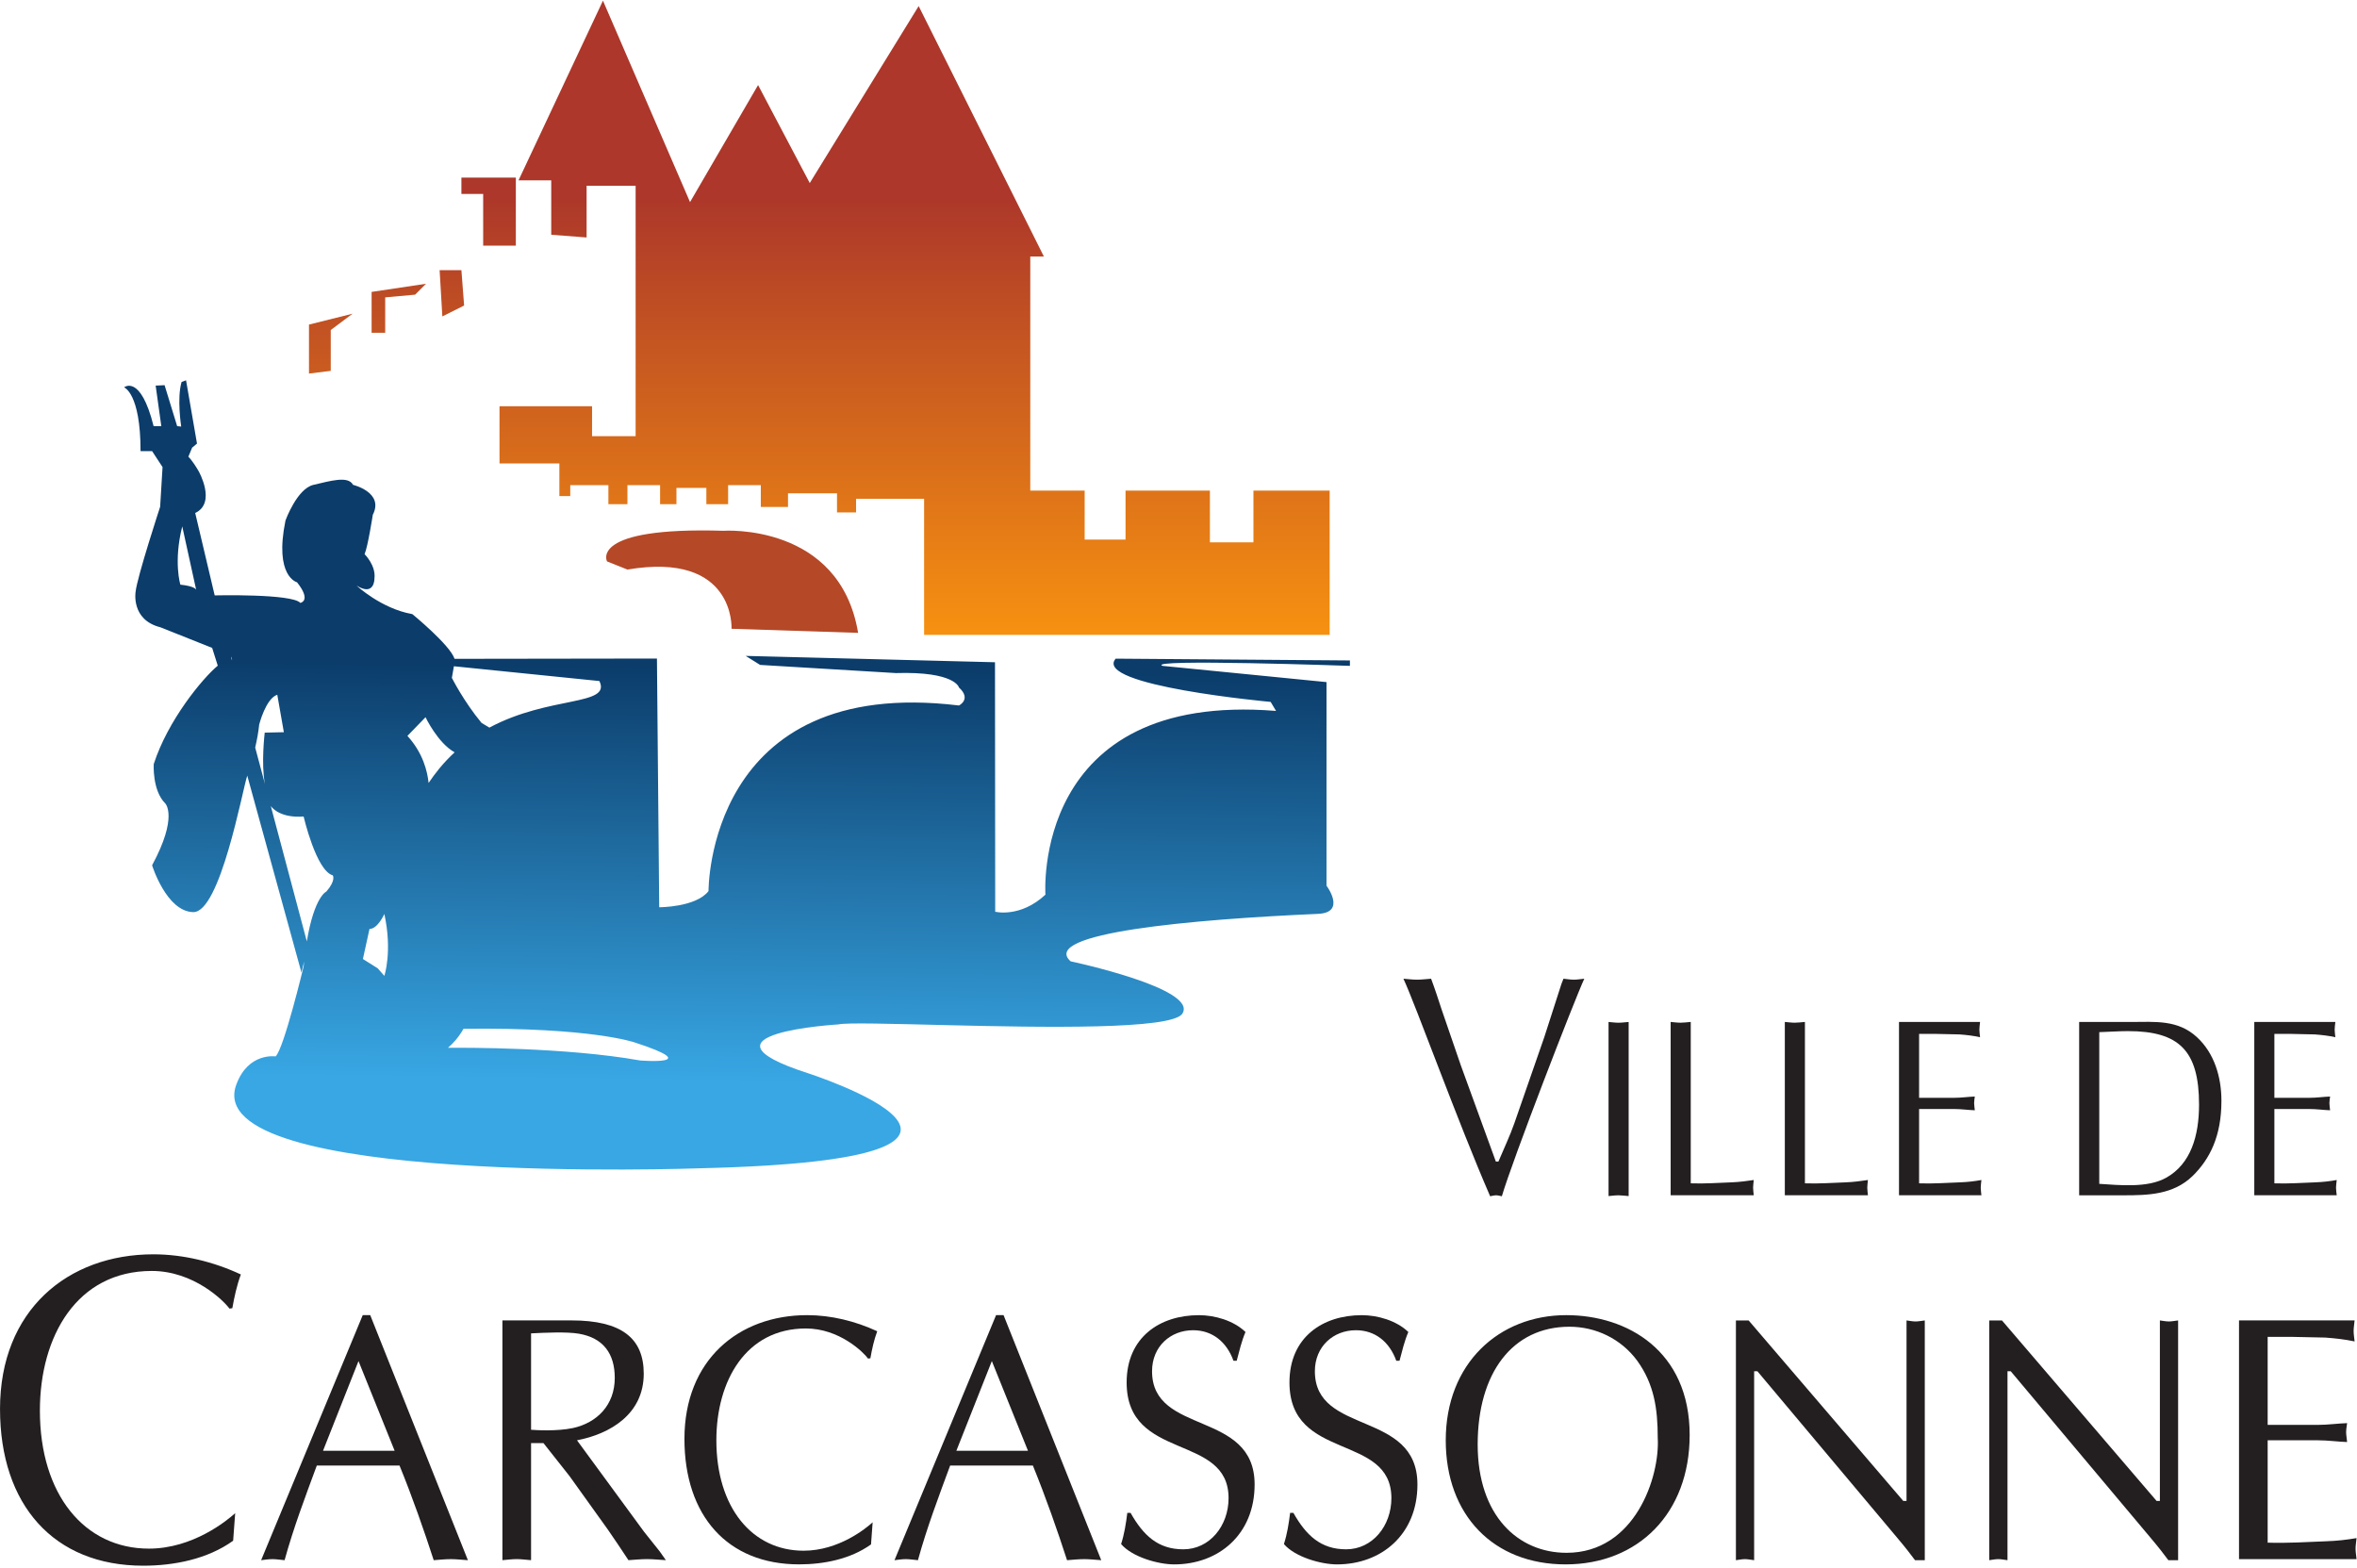 <?xml version="1.0" encoding="UTF-8" standalone="no"?>
<svg xmlns:dc="http://purl.org/dc/elements/1.1/" xmlns:cc="http://creativecommons.org/ns#" xmlns:rdf="http://www.w3.org/1999/02/22-rdf-syntax-ns#" xmlns:svg="http://www.w3.org/2000/svg" xmlns="http://www.w3.org/2000/svg" viewBox="0 0 600 399" height="399" width="600" xml:space="preserve" id="svg833" version="1.1">
  <defs id="defs837">
    <linearGradient id="linearGradient859" spreadMethod="pad" gradientTransform="matrix(-8e-7,18.091,18.091,8e-7,30.455,55.75)" gradientUnits="userSpaceOnUse" y2="0" x2="1" y1="0" x1="0">
      <stop id="stop855" offset="0" style="stop-opacity:1;stop-color:#f79210"></stop>
      <stop id="stop857" offset="1" style="stop-opacity:1;stop-color:#ac372a"></stop>
    </linearGradient>
    <linearGradient id="linearGradient879" spreadMethod="pad" gradientTransform="matrix(-8e-7,18.094,18.094,8e-7,33.222,55.748)" gradientUnits="userSpaceOnUse" y2="0" x2="1" y1="0" x1="0">
      <stop id="stop875" offset="0" style="stop-opacity:1;stop-color:#f79210"></stop>
      <stop id="stop877" offset="1" style="stop-opacity:1;stop-color:#ac372a"></stop>
    </linearGradient>
    <linearGradient id="linearGradient899" spreadMethod="pad" gradientTransform="matrix(-8e-7,18.095,18.095,8e-7,35.379,55.747)" gradientUnits="userSpaceOnUse" y2="0" x2="1" y1="0" x1="0">
      <stop id="stop895" offset="0" style="stop-opacity:1;stop-color:#f79210"></stop>
      <stop id="stop897" offset="1" style="stop-opacity:1;stop-color:#ac372a"></stop>
    </linearGradient>
    <linearGradient id="linearGradient919" spreadMethod="pad" gradientTransform="matrix(-8e-7,18.095,18.095,8e-7,36.873,55.747)" gradientUnits="userSpaceOnUse" y2="0" x2="1" y1="0" x1="0">
      <stop id="stop915" offset="0" style="stop-opacity:1;stop-color:#f79210"></stop>
      <stop id="stop917" offset="1" style="stop-opacity:1;stop-color:#ac372a"></stop>
    </linearGradient>
    <linearGradient id="linearGradient939" spreadMethod="pad" gradientTransform="matrix(-8e-7,18.095,18.095,8e-7,54.192,55.747)" gradientUnits="userSpaceOnUse" y2="0" x2="1" y1="0" x1="0">
      <stop id="stop935" offset="0" style="stop-opacity:1;stop-color:#f79210"></stop>
      <stop id="stop937" offset="1" style="stop-opacity:1;stop-color:#ac372a"></stop>
    </linearGradient>
    <linearGradient id="linearGradient973" spreadMethod="pad" gradientTransform="matrix(0.181,17.078,17.078,-0.181,46.732,37.796)" gradientUnits="userSpaceOnUse" y2="0" x2="1" y1="0" x1="0">
      <stop id="stop967" offset="0" style="stop-opacity:1;stop-color:#38a7e4"></stop>
      <stop id="stop969" offset="0.99" style="stop-opacity:1;stop-color:#0b3c6a"></stop>
      <stop id="stop971" offset="1" style="stop-opacity:1;stop-color:#0b3c6a"></stop>
    </linearGradient>
  </defs>
  <g transform="matrix(1.333,0,0,-1.333,0,793.701)" id="g841">
    <g transform="matrix(4.697,0,0,4.697,-79.883,211.34)" id="g1566">
      <g id="g1556">
        <path id="path861" style="opacity:1;fill:url(#linearGradient859);stroke:none;stop-opacity:1" d="m 29.57,68.577 v -1.992 l 0.885,0.11 v 1.66 l 0.886,0.664 z"></path>
        <path id="path881" style="opacity:1;fill:url(#linearGradient879);stroke:none;stop-opacity:1" d="m 32.116,69.905 v -1.661 h 0.552 v 1.439 l 1.217,0.11 0.444,0.444 z"></path>
        <path id="path901" style="opacity:1;fill:url(#linearGradient899);stroke:none;stop-opacity:1" d="m 34.881,70.79 0.111,-1.881 0.885,0.442 -0.11,1.439 z"></path>
        <path id="path921" style="opacity:1;fill:url(#linearGradient919);stroke:none;stop-opacity:1" d="m 35.767,74.552 v -0.664 h 0.885 v -2.102 h 1.328 v 2.766 z"></path>
        <path id="path941" style="opacity:1;fill:url(#linearGradient939);stroke:none;stop-opacity:1" d="m 38.09,74.442 h 1.329 v -2.213 l 1.438,-0.111 V 74.22 H 42.85 V 64.04 h -1.771 v 1.217 h -3.763 v -2.325 h 2.434 v -1.327 h 0.443 v 0.443 h 1.55 v -0.774 h 0.774 v 0.774 h 1.328 v -0.774 h 0.665 v 0.662 h 1.216 v -0.662 h 0.885 v 0.774 h 1.329 v -0.886 h 1.106 v 0.554 h 1.992 v -0.775 h 0.775 v 0.553 h 2.766 v -5.533 h 16.489 v 5.865 h -3.099 v -2.102 h -1.77 v 2.102 h -3.43 v -1.991 h -1.662 v 1.991 h -2.211 v 9.518 h 0.553 l -5.091,10.181 -4.428,-7.194 -2.101,3.983 -2.767,-4.758 -3.54,8.189 z"></path>
        <path d="m 42.517,58.617 -0.83,0.332 c 0,0 -0.746,1.411 4.731,1.245 0,0 4.731,0.332 5.478,-4.15 l -5.146,0.166 c 0,0 0.166,3.154 -4.233,2.407" style="opacity:1;fill:#b54827;fill-opacity:1;fill-rule:nonzero;stroke:none;stop-opacity:1" id="path953"></path>
      </g>
      <path d="m 24.391,66.245 c -0.198,-0.66 -0.016,-1.814 -0.016,-1.814 v 0 l -0.165,0.016 -0.511,1.666 -0.363,-0.017 0.23,-1.649 h -0.313 c -0.535,2.135 -1.201,1.577 -1.201,1.577 v 0 c 0,0 0.67,-0.229 0.67,-2.591 v 0 h 0.469 l 0.425,-0.65 -0.098,-1.614 c 0,0 -0.931,-2.841 -0.997,-3.45 v 0 c 0,0 -0.201,-1.143 1.004,-1.447 v 0 l 2.108,-0.839 0.228,-0.723 c -0.619,-0.514 -2.028,-2.217 -2.603,-4 v 0 c 0,0 -0.067,-1.068 0.469,-1.601 v 0 c 0,0 0.535,-0.532 -0.536,-2.514 v 0 c 0,0 0.582,-1.882 1.673,-1.904 v 0 c 1.092,-0.021 1.995,4.937 2.196,5.55 v 0 l 2.204,-8.01 0.108,0.449 c -0.007,-0.065 -0.014,-0.131 -0.02,-0.198 v 0 c 0,0 -0.804,-3.354 -1.14,-3.658 v 0 c 0,0 -1.116,0.177 -1.6,-1.155 v 0 c -1.505,-4.137 18.895,-3.391 18.895,-3.391 v 0 c 15.259,0.363 4.336,3.868 4.336,3.868 v 0 c -4.982,1.612 1.245,1.979 1.245,1.979 v 0 c 0.342,0.078 2.156,0.025 4.372,-0.028 v 0 c 3.957,-0.096 9.196,-0.191 9.619,0.467 v 0 c 0.661,1.025 -4.542,2.126 -4.542,2.126 v 0 c -1.285,1.151 4.941,1.706 10.059,1.93 v 0 c 1.169,0.051 0.344,1.145 0.344,1.145 v 0 8.277 l -6.667,0.66 c -0.733,0.293 7.619,0 7.619,0 v 0 0.22 l -9.523,0.073 c -0.952,-1.099 6.3,-1.758 6.3,-1.758 v 0 L 68.888,52.87 C 58.926,53.676 59.512,45.4 59.512,45.4 v 0 C 58.486,44.447 57.47,44.706 57.47,44.706 v 0 l -0.009,10.143 -10.136,0.258 0.586,-0.366 5.521,-0.332 c 2.418,0.073 2.564,-0.586 2.564,-0.586 v 0 c 0.522,-0.475 0,-0.732 0,-0.732 v 0 C 45.741,54.336 45.814,45.545 45.814,45.545 v 0 c -0.513,-0.659 -2.005,-0.657 -2.005,-0.657 v 0 L 43.717,55 35.488,54.988 c -0.18,0.561 -1.716,1.817 -1.716,1.817 v 0 c -1.273,0.227 -2.267,1.16 -2.267,1.16 v 0 c 0.737,-0.458 0.726,0.288 0.726,0.288 v 0 c 0.067,0.533 -0.401,0.99 -0.401,0.99 v 0 c 0.134,0.305 0.334,1.601 0.334,1.601 v 0 c 0.47,0.913 -0.803,1.217 -0.803,1.217 v 0 c -0.201,0.383 -0.938,0.153 -1.608,0 v 0 C 29.084,61.91 28.615,60.614 28.615,60.614 v 0 C 28.146,58.328 29.084,58.1 29.084,58.1 v 0 c 0.603,-0.761 0.134,-0.838 0.134,-0.838 v 0 c -0.335,0.381 -3.482,0.305 -3.482,0.305 v 0 l -0.792,3.35 c 0.873,0.412 0.139,1.701 0.139,1.701 v 0 c -0.267,0.459 -0.418,0.587 -0.418,0.587 v 0 l 0.154,0.369 0.198,0.165 -0.445,2.572 z m -0.05,-8.242 c 0,0 -0.288,0.92 0.076,2.37 v 0 l 0.567,-2.582 c -0.005,0.018 -0.058,0.151 -0.643,0.212 m 2.057,-2.923 c 0.03,-0.04 0.049,-0.091 0.04,-0.154 v 0 z m 10.186,-2.695 c -0.727,0.877 -1.205,1.829 -1.205,1.829 v 0 l 0.083,0.472 5.915,-0.601 C 41.874,53.063 39.346,53.5 36.904,52.192 v 0 c -0.182,0.111 -0.32,0.193 -0.32,0.193 M 27.383,51.38 c 0.072,0.313 0.132,0.63 0.161,0.93 v 0 c 0,0 0.267,1.065 0.737,1.218 v 0 l 0.267,-1.523 -0.778,-0.017 c 0,0 -0.153,-1.27 0.009,-2.088 v 0 z m 6.189,0.475 0.736,0.759 c 0,0 0.501,-1.053 1.184,-1.427 v 0 c -0.217,-0.2 -0.427,-0.419 -0.628,-0.664 v 0 c -0.157,-0.193 -0.3,-0.387 -0.431,-0.581 v 0 c -0.047,0.466 -0.228,1.22 -0.861,1.913 m -5.555,-2.852 c 0.091,-0.123 0.44,-0.49 1.335,-0.426 v 0 c 0,0 0.511,-2.207 1.186,-2.391 v 0 c 0,0 0.138,-0.202 -0.263,-0.66 v 0 c 0,0 -0.489,-0.197 -0.793,-2.025 v 0 z m 4.348,-6.598 -0.603,0.38 0.268,1.221 c 0.335,0 0.604,0.609 0.604,0.609 v 0 c 0.334,-1.524 0,-2.516 0,-2.516 v 0 z m 3.487,-2.457 c 5.201,0.065 6.958,-0.555 6.958,-0.555 v 0 c 2.931,-0.953 0.221,-0.733 0.221,-0.733 v 0 c -3.015,0.536 -7.13,0.521 -7.812,0.514 v 0 c 0.224,0.19 0.445,0.441 0.633,0.774" style="opacity:1;fill:url(#linearGradient973);stroke:none;stop-opacity:1" id="path975"></path>
    </g>
    <g transform="matrix(4.697,0,0,4.697,-79.883,211.34)" id="g1610">
      <g id="g1575">
        <path d="m 79.797,39.617 0.696,2.159 0.081,0.207 c 0.139,-0.013 0.278,-0.039 0.429,-0.039 0.128,0 0.267,0.026 0.418,0.039 -0.371,-0.789 -2.935,-7.408 -3.352,-8.843 -0.081,0.013 -0.162,0.039 -0.232,0.039 -0.081,0 -0.163,-0.026 -0.244,-0.039 -1.322,3.038 -3.015,7.744 -3.526,8.843 0.174,-0.013 0.371,-0.039 0.557,-0.039 0.185,0 0.36,0.026 0.568,0.039 0.151,-0.401 0.29,-0.828 0.429,-1.254 l 0.778,-2.263 1.426,-3.917 h 0.104 c 0.221,0.53 0.465,1.034 0.65,1.564 l 1.218,3.504" style="opacity:1;fill:#231f20;fill-opacity:1;fill-rule:nonzero;stroke:none;stop-opacity:1" id="path987"></path>
        <path d="m 82.407,40.225 c 0.13,-0.01 0.269,-0.031 0.409,-0.031 0.129,0 0.259,0.021 0.408,0.031 v -7.078 c -0.149,0.01 -0.279,0.031 -0.408,0.031 -0.14,0 -0.279,-0.021 -0.409,-0.031 v 7.078" style="opacity:1;fill:#231f20;fill-opacity:1;fill-rule:nonzero;stroke:none;stop-opacity:1" id="path991"></path>
        <path d="m 85.749,33.665 c 0.566,-0.021 1.124,0.021 1.68,0.041 0.298,0.011 0.585,0.052 0.882,0.094 -0.009,-0.114 -0.027,-0.207 -0.027,-0.311 0,-0.103 0.018,-0.207 0.027,-0.31 h -3.379 v 7.047 c 0.13,-0.011 0.269,-0.031 0.409,-0.031 0.129,0 0.26,0.02 0.408,0.031 v -6.561" style="opacity:1;fill:#231f20;fill-opacity:1;fill-rule:nonzero;stroke:none;stop-opacity:1" id="path995"></path>
        <path d="m 90.391,33.665 c 0.566,-0.021 1.123,0.021 1.68,0.041 0.298,0.011 0.585,0.052 0.882,0.094 -0.009,-0.114 -0.027,-0.207 -0.027,-0.311 0,-0.103 0.018,-0.207 0.027,-0.31 h -3.379 v 7.047 c 0.13,-0.011 0.269,-0.031 0.409,-0.031 0.129,0 0.26,0.02 0.408,0.031 v -6.561" style="opacity:1;fill:#231f20;fill-opacity:1;fill-rule:nonzero;stroke:none;stop-opacity:1" id="path999"></path>
        <path d="m 95.033,37.142 h 1.439 c 0.278,0 0.548,0.041 0.826,0.052 -0.009,-0.083 -0.028,-0.176 -0.028,-0.269 0,-0.083 0.019,-0.176 0.028,-0.29 -0.278,0.01 -0.548,0.051 -0.826,0.051 h -1.439 v -3.021 c 0.566,-0.021 1.123,0.021 1.68,0.041 0.288,0.011 0.567,0.042 0.854,0.094 -0.009,-0.114 -0.028,-0.207 -0.028,-0.311 0,-0.103 0.019,-0.207 0.028,-0.31 h -3.351 v 7.047 h 3.296 c -0.01,-0.114 -0.028,-0.208 -0.028,-0.311 0,-0.103 0.018,-0.207 0.028,-0.31 -0.279,0.062 -0.557,0.093 -0.836,0.114 l -0.928,0.02 h -0.715 v -2.597" style="opacity:1;fill:#231f20;fill-opacity:1;fill-rule:nonzero;stroke:none;stop-opacity:1" id="path1003"></path>
        <path d="m 102.358,33.644 c 0.817,-0.052 1.968,-0.176 2.72,0.248 1.003,0.559 1.337,1.708 1.337,2.97 0,2.194 -0.808,2.991 -2.887,2.991 -0.381,0 -0.771,-0.031 -1.17,-0.042 z m -0.817,6.581 h 2.108 c 0.965,0 1.903,0.104 2.683,-0.621 0.696,-0.641 0.993,-1.603 0.993,-2.586 0,-1.439 -0.474,-2.37 -1.17,-3.053 -0.789,-0.766 -1.819,-0.787 -2.804,-0.787 h -1.81 v 7.047" style="opacity:1;fill:#231f20;fill-opacity:1;fill-rule:nonzero;stroke:none;stop-opacity:1" id="path1007"></path>
        <path d="m 109.478,37.142 h 1.439 c 0.278,0 0.548,0.041 0.826,0.052 -0.009,-0.083 -0.028,-0.176 -0.028,-0.269 0,-0.083 0.019,-0.176 0.028,-0.29 -0.278,0.01 -0.548,0.051 -0.826,0.051 h -1.439 v -3.021 c 0.566,-0.021 1.123,0.021 1.68,0.041 0.288,0.011 0.567,0.042 0.855,0.094 -0.01,-0.114 -0.029,-0.207 -0.029,-0.311 0,-0.103 0.019,-0.207 0.029,-0.31 h -3.352 v 7.047 h 3.296 c -0.01,-0.114 -0.028,-0.208 -0.028,-0.311 0,-0.103 0.018,-0.207 0.028,-0.31 -0.279,0.062 -0.557,0.093 -0.836,0.114 l -0.928,0.02 h -0.715 v -2.597" style="opacity:1;fill:#231f20;fill-opacity:1;fill-rule:nonzero;stroke:none;stop-opacity:1" id="path1011"></path>
      </g>
      <g id="g1588">
        <path d="m 26.486,19.135 c -1.042,-0.748 -2.399,-1.015 -3.656,-1.015 -3.639,0 -5.822,2.475 -5.822,6.374 0,4.006 2.746,6.285 6.236,6.285 1.207,0 2.448,-0.302 3.556,-0.819 -0.165,-0.445 -0.264,-0.908 -0.347,-1.371 l -0.116,-0.017 c -0.231,0.32 -1.455,1.531 -3.159,1.531 -3.044,0 -4.549,-2.653 -4.549,-5.68 0,-3.419 1.819,-5.609 4.433,-5.609 1.786,0 3.176,1.14 3.507,1.442 l -0.083,-1.121" style="opacity:1;fill:#231f20;fill-opacity:1;fill-rule:nonzero;stroke:none;stop-opacity:1" id="path1015"></path>
        <path d="m 31.583,26.439 -1.443,-3.648 h 2.913 z m 4.448,-8.095 c -0.251,0.015 -0.463,0.043 -0.688,0.043 -0.252,0 -0.477,-0.028 -0.702,-0.043 -0.384,1.183 -0.86,2.551 -1.39,3.848 h -3.363 c -0.463,-1.254 -0.94,-2.508 -1.31,-3.848 -0.186,0.015 -0.331,0.043 -0.49,0.043 -0.172,0 -0.318,-0.028 -0.464,-0.043 l 4.131,9.962 h 0.305 l 3.971,-9.962" style="opacity:1;fill:#231f20;fill-opacity:1;fill-rule:nonzero;stroke:none;stop-opacity:1" id="path1019"></path>
        <path d="m 38.599,23.646 c 0.185,-0.014 1.033,-0.071 1.708,0.071 0.966,0.214 1.695,0.927 1.695,2.038 0,0.983 -0.464,1.625 -1.457,1.796 -0.49,0.085 -1.39,0.043 -1.946,0.014 z m -1.165,4.446 h 2.807 c 2.039,0 2.939,-0.726 2.939,-2.166 0,-1.653 -1.377,-2.451 -2.714,-2.708 l 2.727,-3.719 0.636,-0.798 0.251,-0.356 c -0.278,0.014 -0.516,0.043 -0.768,0.043 -0.251,0 -0.516,-0.029 -0.754,-0.043 -0.292,0.441 -0.556,0.84 -0.834,1.239 l -1.563,2.181 -1.059,1.34 h -0.503 v -4.76 c -0.212,0.014 -0.397,0.043 -0.582,0.043 -0.199,0 -0.398,-0.029 -0.583,-0.043 v 9.747" style="opacity:1;fill:#231f20;fill-opacity:1;fill-rule:nonzero;stroke:none;stop-opacity:1" id="path1023"></path>
        <path d="m 52.421,18.986 c -0.834,-0.599 -1.92,-0.812 -2.926,-0.812 -2.912,0 -4.66,1.981 -4.66,5.101 0,3.207 2.198,5.031 4.991,5.031 0.967,0 1.96,-0.243 2.847,-0.655 -0.133,-0.357 -0.212,-0.727 -0.278,-1.098 l -0.093,-0.014 c -0.185,0.256 -1.165,1.225 -2.529,1.225 -2.436,0 -3.64,-2.123 -3.64,-4.546 0,-2.736 1.456,-4.489 3.548,-4.489 1.43,0 2.542,0.913 2.806,1.155 l -0.066,-0.898" style="opacity:1;fill:#231f20;fill-opacity:1;fill-rule:nonzero;stroke:none;stop-opacity:1" id="path1027"></path>
        <path d="m 57.333,26.439 -1.443,-3.648 h 2.913 z m 4.448,-8.095 c -0.251,0.015 -0.463,0.043 -0.688,0.043 -0.252,0 -0.477,-0.028 -0.702,-0.043 -0.384,1.183 -0.86,2.551 -1.39,3.848 h -3.363 c -0.463,-1.254 -0.94,-2.508 -1.31,-3.848 -0.186,0.015 -0.331,0.043 -0.49,0.043 -0.172,0 -0.318,-0.028 -0.463,-0.043 l 4.13,9.962 h 0.305 l 3.971,-9.962" style="opacity:1;fill:#231f20;fill-opacity:1;fill-rule:nonzero;stroke:none;stop-opacity:1" id="path1031"></path>
        <path d="m 62.973,20.268 c 0.516,-0.912 1.112,-1.482 2.145,-1.482 1.072,0 1.84,0.955 1.84,2.081 0,2.65 -4.144,1.482 -4.144,4.702 0,1.839 1.351,2.736 2.939,2.736 0.636,0 1.404,-0.213 1.893,-0.684 -0.158,-0.37 -0.251,-0.769 -0.357,-1.168 h -0.132 c -0.278,0.769 -0.861,1.24 -1.642,1.24 -0.913,0 -1.668,-0.656 -1.668,-1.668 0,-2.622 4.17,-1.567 4.17,-4.603 0,-2.038 -1.469,-3.249 -3.27,-3.249 -0.649,0 -1.708,0.299 -2.158,0.827 0.133,0.413 0.199,0.841 0.252,1.268 h 0.132" style="opacity:1;fill:#231f20;fill-opacity:1;fill-rule:nonzero;stroke:none;stop-opacity:1" id="path1035"></path>
        <path d="m 69.593,20.268 c 0.516,-0.912 1.112,-1.482 2.145,-1.482 1.072,0 1.84,0.955 1.84,2.081 0,2.65 -4.144,1.482 -4.144,4.702 0,1.839 1.351,2.736 2.939,2.736 0.636,0 1.404,-0.213 1.894,-0.684 -0.159,-0.37 -0.252,-0.769 -0.358,-1.168 h -0.132 c -0.278,0.769 -0.861,1.24 -1.642,1.24 -0.913,0 -1.668,-0.656 -1.668,-1.668 0,-2.622 4.17,-1.567 4.17,-4.603 0,-2.038 -1.469,-3.249 -3.27,-3.249 -0.648,0 -1.708,0.299 -2.158,0.827 0.133,0.413 0.199,0.841 0.252,1.268 h 0.132" style="opacity:1;fill:#231f20;fill-opacity:1;fill-rule:nonzero;stroke:none;stop-opacity:1" id="path1039"></path>
        <path d="m 83.573,26.453 c -0.662,0.898 -1.695,1.382 -2.754,1.382 -2.33,0 -3.733,-1.895 -3.733,-4.788 0,-2.893 1.641,-4.403 3.614,-4.403 2.793,0 3.8,3.106 3.707,4.674 0,1.183 -0.146,2.18 -0.834,3.135 m -7.785,-3.235 c 0,3.121 2.158,5.088 4.899,5.088 2.489,0 5.018,-1.454 5.018,-4.874 0,-3.178 -2.092,-5.259 -5.045,-5.259 -2.925,0 -4.872,1.995 -4.872,5.045" style="opacity:1;fill:#231f20;fill-opacity:1;fill-rule:nonzero;stroke:none;stop-opacity:1" id="path1043"></path>
        <path d="m 95.264,18.344 h -0.397 c -0.146,0.2 -0.411,0.542 -0.689,0.869 l -5.719,6.812 h -0.133 v -7.681 c -0.132,0.014 -0.251,0.043 -0.37,0.043 -0.133,0 -0.252,-0.029 -0.371,-0.043 v 9.747 h 0.517 l 6.288,-7.339 h 0.132 v 7.339 c 0.12,-0.014 0.239,-0.042 0.371,-0.042 0.119,0 0.239,0.028 0.371,0.042 v -9.747" style="opacity:1;fill:#231f20;fill-opacity:1;fill-rule:nonzero;stroke:none;stop-opacity:1" id="path1047"></path>
        <path d="m 105.564,18.344 h -0.397 c -0.146,0.2 -0.411,0.542 -0.688,0.869 l -5.72,6.812 h -0.132 v -7.681 c -0.133,0.014 -0.252,0.043 -0.371,0.043 -0.133,0 -0.252,-0.029 -0.371,-0.043 v 9.747 h 0.517 l 6.288,-7.339 h 0.133 v 7.339 c 0.119,-0.014 0.238,-0.042 0.37,-0.042 0.119,0 0.239,0.028 0.371,0.042 v -9.747" style="opacity:1;fill:#231f20;fill-opacity:1;fill-rule:nonzero;stroke:none;stop-opacity:1" id="path1051"></path>
        <path d="m 109.205,23.845 h 2.052 c 0.397,0 0.781,0.057 1.178,0.071 -0.013,-0.113 -0.04,-0.242 -0.04,-0.37 0,-0.114 0.027,-0.242 0.04,-0.399 -0.397,0.014 -0.781,0.071 -1.178,0.071 h -2.052 v -4.161 c 0.808,-0.028 1.602,0.028 2.396,0.057 0.411,0.014 0.808,0.057 1.218,0.128 -0.013,-0.157 -0.04,-0.285 -0.04,-0.427 0,-0.143 0.027,-0.285 0.04,-0.428 h -4.779 v 9.705 h 4.7 c -0.013,-0.157 -0.04,-0.285 -0.04,-0.428 0,-0.142 0.027,-0.285 0.04,-0.427 -0.397,0.085 -0.794,0.128 -1.192,0.157 l -1.324,0.028 h -1.019 v -3.577" style="opacity:1;fill:#231f20;fill-opacity:1;fill-rule:nonzero;stroke:none;stop-opacity:1" id="path1055"></path>
      </g>
    </g>
  </g>
</svg>
